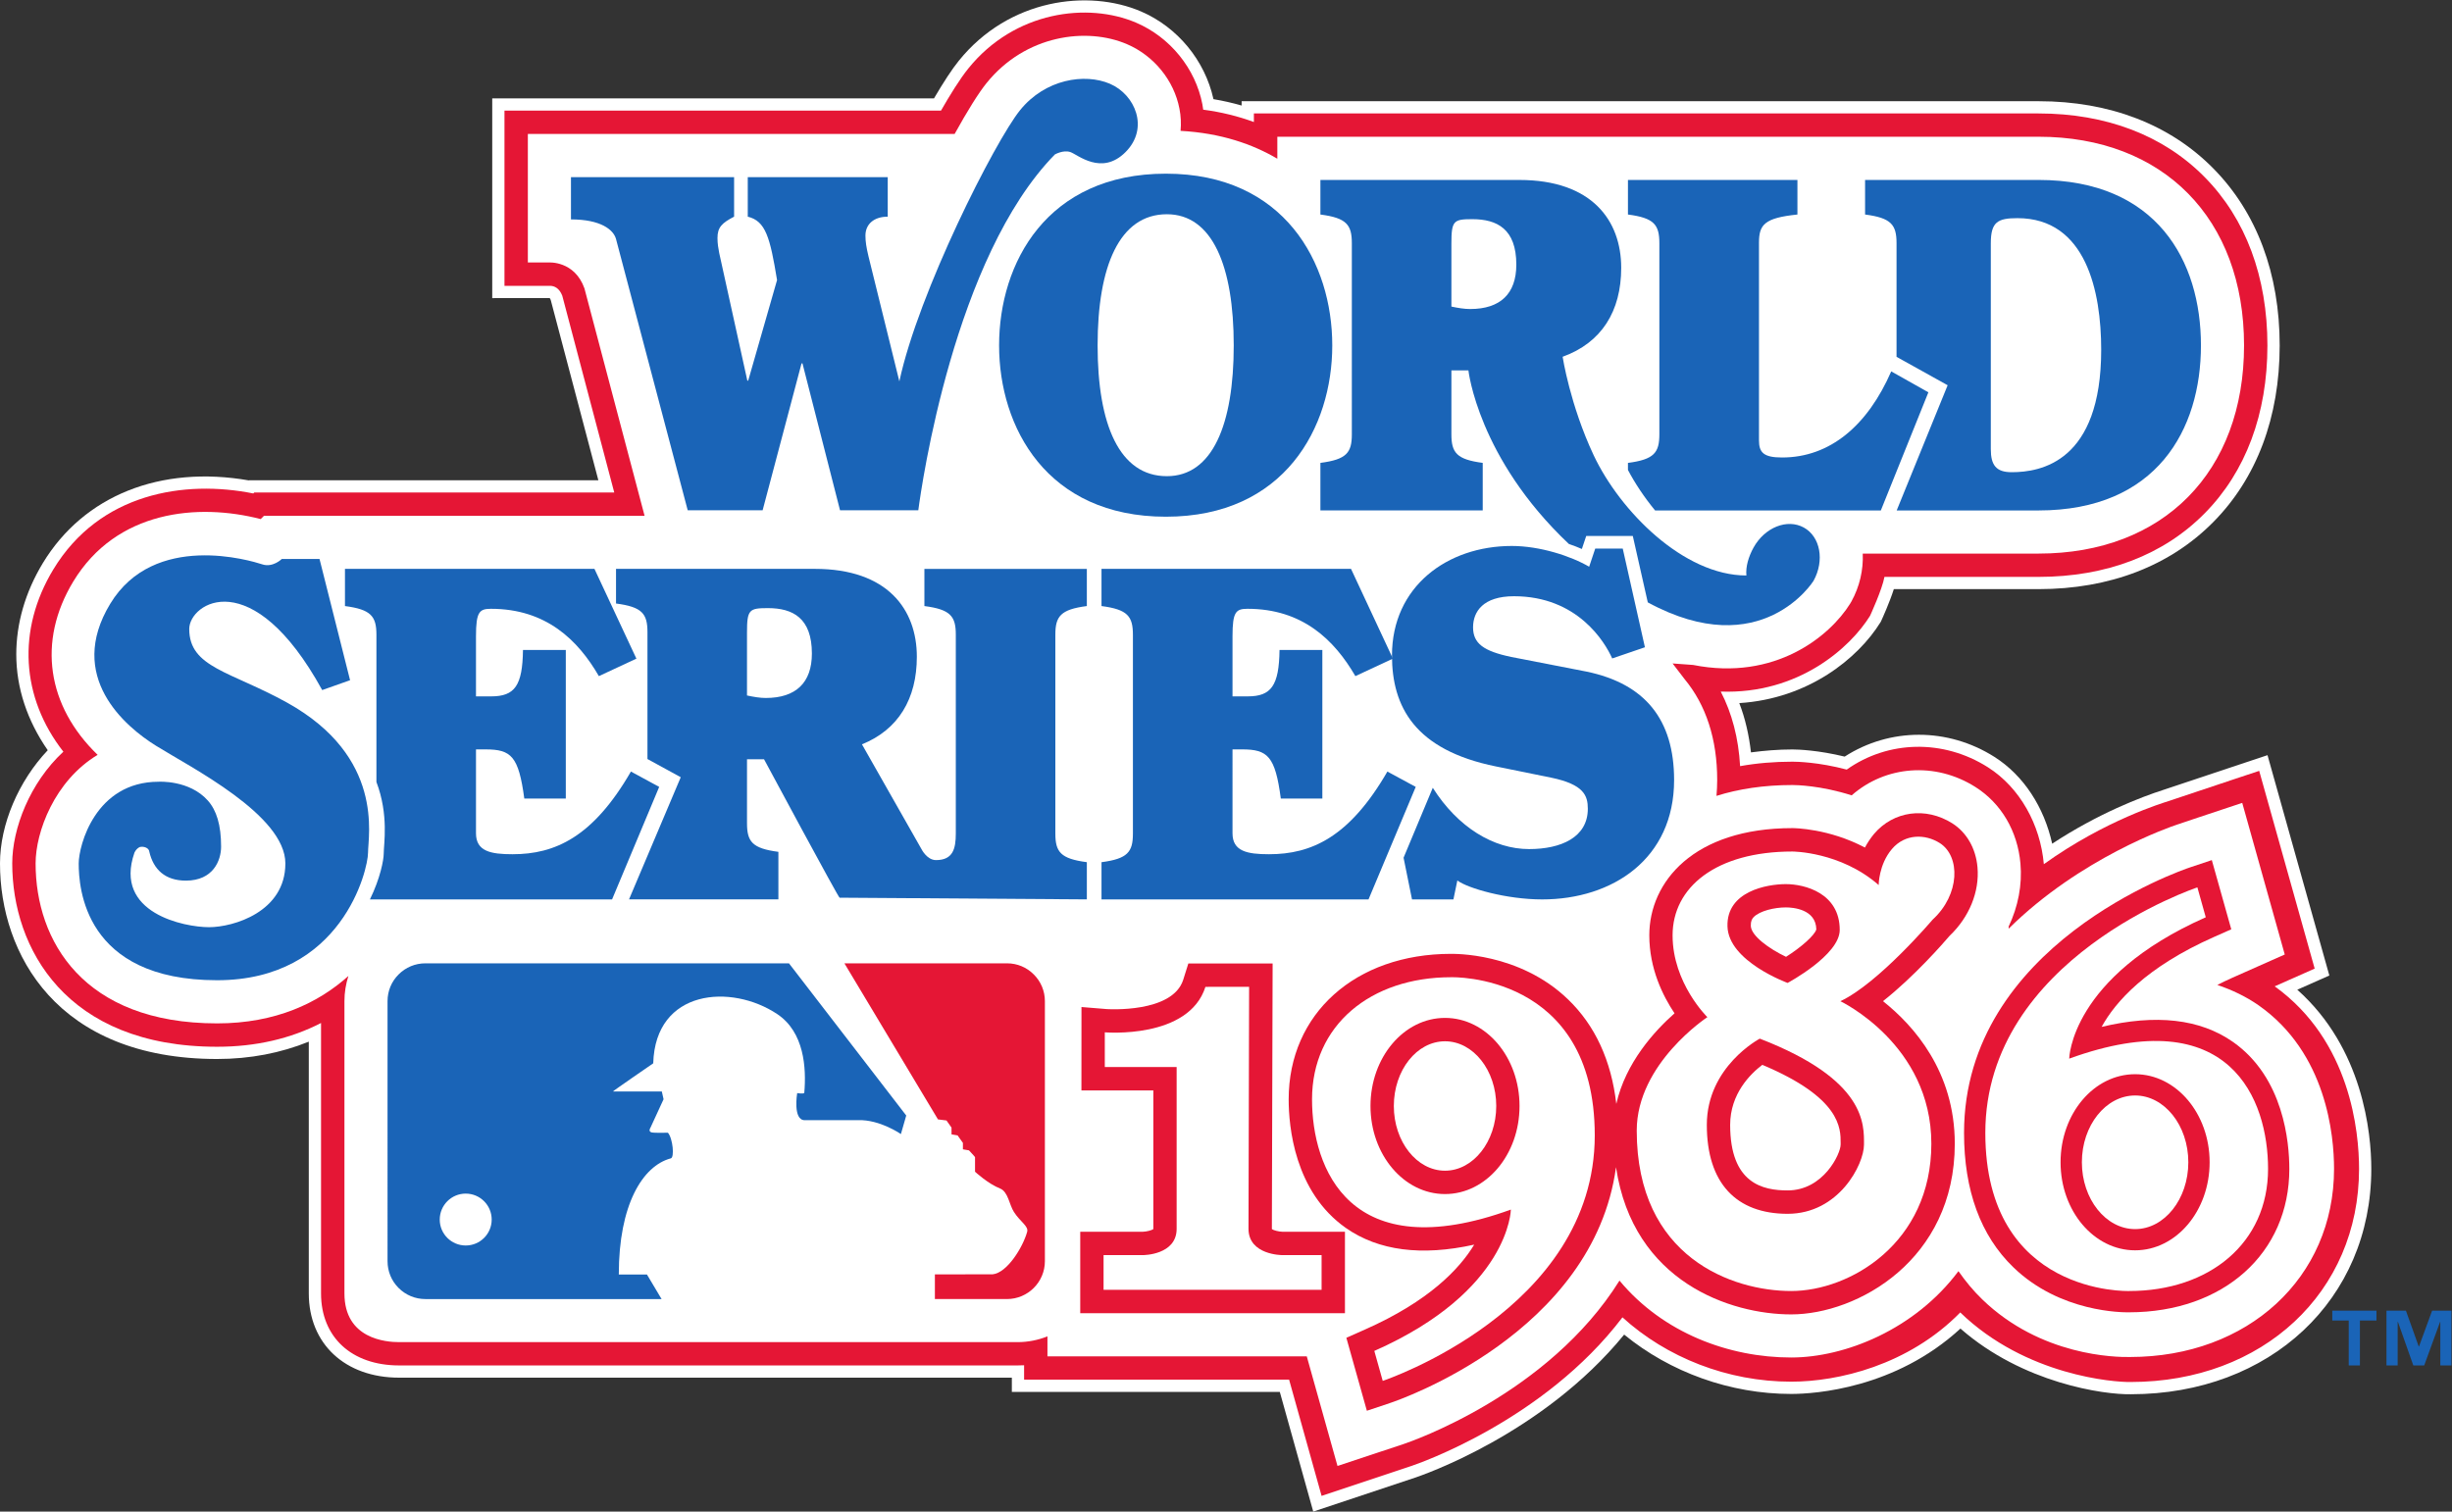 <svg xmlns:xlink="http://www.w3.org/1999/xlink" xmlns:dc="http://purl.org/dc/elements/1.1/" xmlns:cc="http://creativecommons.org/ns#" xmlns:rdf="http://www.w3.org/1999/02/22-rdf-syntax-ns#" xmlns:svg="http://www.w3.org/2000/svg" xmlns="http://www.w3.org/2000/svg" viewBox="0 0 203.947 125.76" height="924.95" width="1500" xml:space="preserve" id="svg2" version="1.1"><rect x="0" y="0" width="203.947" height="125.76" fill="#333333" stroke="none"/><SCRIPT xmlns="" id="allow-copy_script"/><defs id="defs6"/><g transform="matrix(1.333,0,0,-1.333,0,125.76)" id="g10"><g transform="scale(0.1)" id="g12"><path id="path14" style="fill:#ffffff;fill-opacity:1;fill-rule:nonzero;stroke:none" d="m 1433.44,325.723 c 6.88,3.047 20.01,8.867 20.01,8.867 l -38.58,137.519 -23.16,-7.711 c -0.01,0 -41.73,-13.921 -41.73,-13.921 -14.09,-4.539 -40.7,-14.715 -69.47,-33.614 -5.03,22.676 -17.68,42.532 -36.08,54.203 -29.11,18.434 -65.31,18.254 -93.4,0.153 -16.46,3.992 -29.03,4.461 -32.61,4.461 -8.94,0 -17.52,-0.739 -25.86,-1.828 -1.25,10.937 -3.61,21.269 -7.29,30.757 43.1,2.719 74.12,27.911 88.1,50.461 l 0.25,0.399 0.19,0.433 c 0.65,1.399 5.22,11.45 7.89,19.84 h 90.3 c 44.34,0 82.08,14.516 109.15,41.988 27.02,27.333 41.31,65.399 41.31,110.11 0,44.801 -14.29,82.961 -41.32,110.371 -27.04,27.512 -64.78,42.062 -109.14,42.062 H 774.746 v -2.699 c -5.695,1.633 -11.547,2.977 -17.574,3.977 -5.301,24.058 -22.34,44.937 -45.231,54.746 -32.812,14.055 -82.378,8.004 -113.644,-30.746 -4.258,-5.258 -9.496,-13.25 -15.516,-23.52 h -275.64 v -124.66 c 0,0 35.379,0.031 35.847,0.031 0.11,-0.101 0.364,-0.496 0.641,-1.144 0.324,-1.188 25.449,-96.348 29.73,-112.567 H 155.434 c 0,0 -0.094,-0.089 -0.106,-0.101 -55.16,9.64 -103.035,-9.383 -128.617,-51.629 -11.059,-18.289 -16.555,-37.754 -16.555,-56.973 0,-20.847 6.805,-41.308 19.637,-59.789 C 11.59,455.957 0,428.965 0,404.531 0,348.23 35.48,282.48 135.473,282.48 c 20.675,0 39.797,3.758 57.207,10.821 V 136.152 c 0,-31.457 22.668,-52.57 56.398,-52.57 H 631.367 V 74.695 H 798.566 C 801.23,65.184 819.434,0 819.434,0 l 63.488,21.172 c 3.293,1.082 79.453,26.766 130.518,89.297 28.75,-23.535 66.19,-37.043 104.22,-37.043 14.91,0 65.01,3.41 105.6,40.801 39.04,-34.161 89.51,-41.317 106.38,-40.985 86.85,0.027 149.99,59.188 149.99,140.684 0,22.324 -5.17,75.312 -46.19,111.797"/><path id="path16" style="fill:#e51635;fill-opacity:1;fill-rule:nonzero;stroke:none" d="m 1419.35,327.832 c 6.72,3.008 24.95,11.063 24.95,11.063 l -34.62,123.421 -15.56,-5.168 -40.98,-13.691 c -3.2,-1.066 -39.5,-11.855 -77.84,-39.387 0.02,-0.261 0.05,-0.554 0,0 -2.17,24.719 -14.96,47.844 -34.97,60.539 -27.82,17.614 -62.2,16.774 -88.02,-1.5 -17.61,4.668 -31.06,4.934 -33.89,4.934 -11.36,0 -22.27,-0.926 -32.64,-2.785 -0.99,17.402 -5.04,32.972 -12.08,46.535 48.69,-1.734 80.93,27.559 93.17,47.309 0,0 7.59,16.476 8.98,24.277 H 1272 c 42.25,0 78.07,13.699 103.7,39.723 25.59,25.867 39.11,62.089 39.11,104.738 0,42.723 -13.52,79.051 -39.11,105 -25.6,26.051 -61.45,39.793 -103.7,39.793 H 782.395 v -5.363 c -9.942,3.671 -20.465,6.242 -31.622,7.718 -0.152,1.141 -0.332,2.301 -0.523,3.391 -4.312,22.32 -20.121,41.801 -41.316,50.894 -30.153,12.903 -75.801,7.274 -104.684,-28.523 -5.402,-6.66 -11.746,-17.02 -17.09,-26.359 H 314.781 V 765.02 l 28.438,0.019 c 2.441,-0.019 5.679,-1.156 7.633,-6.18 l 32.429,-122.808 h -224.64 l -0.59,-0.602 C 115.203,644.035 62.207,635.848 33.25,587.996 10.441,550.285 13.172,508.008 39.543,474.281 18.582,454.871 7.637,426.316 7.637,404.531 c 0,-52.773 33.465,-114.414 127.836,-114.414 24.07,0 45.769,5.008 64.847,14.832 V 136.152 c 0,-27.324 19.121,-44.933 48.758,-44.933 h 385.774 c 1.371,0 2.789,0.031 4.16,0.109 V 82.344 H 804.367 L 824.641,9.793 880.5,28.418 c 3.633,1.191 82.832,28.211 131.87,92.82 27.52,-25.058 65.59,-40.156 105.28,-40.156 29.15,0 73.07,10.149 105.48,43.176 -0.36,0.398 -0.74,0.762 0.02,0.027 40.96,-39.609 96.23,-43.601 106.34,-43.406 82.42,0.027 142.5,55.996 142.5,133.035 0,23.027 -5.26,79.856 -52.64,113.918"/><path id="path18" style="fill:#ffffff;fill-opacity:1;fill-rule:nonzero;stroke:none" d="m 1409.33,315.977 c -7.91,5.496 -16.56,9.617 -25.76,12.722 3.04,1.535 6.05,3.039 9.44,4.524 0.02,0.047 32.62,14.48 32.62,14.48 l -26.53,94.629 -27.82,-9.246 -13.2,-4.445 c -3.89,-1.297 -59.98,-20.536 -104.76,-64.844 l 0.05,1.379 c 5.88,12.441 8.53,26.015 7.34,39.277 -1.76,20.223 -12,37.625 -28.15,47.82 -25.03,15.84 -56.04,13.321 -77.16,-5.242 -19.36,6.192 -34.77,6.446 -36.97,6.446 -17.99,0 -33.74,-2.481 -47.39,-6.77 0.28,3.215 0.45,6.477 0.45,9.875 0,25.645 -7.03,46.895 -20.29,62.926 l -7.55,9.847 12.81,-0.937 c 51.13,-10.152 85.36,17.937 98.01,38.301 l 0.35,0.621 0.38,0.617 c 5.18,9.352 7.55,19.781 7.11,29.969 H 1272 c 77.88,0 128.23,51.019 128.23,129.922 0,79.121 -50.35,130.246 -128.23,130.246 H 797.023 v -13.719 c -15.363,9.051 -35.093,16 -60.375,17.391 0.399,4.562 0.219,9.199 -0.718,13.894 -3.391,17.606 -15.922,33.008 -32.739,40.219 -25.101,10.758 -63.261,5.887 -87.625,-24.301 -4.929,-6.101 -11.976,-17.39 -19.906,-31.75 H 329.367 v -80.219 h 13.129 c 0,0 15.973,1.188 22.176,-16.144 L 402.211,621.48 H 164.688 l -2.008,-2.023 C 123.496,629.574 72.656,624.953 45.719,580.488 23.066,543.047 29.449,502.703 60.918,472.309 33.992,456.082 22.219,424.168 22.219,404.531 c 0,-48.281 29.75,-99.824 113.254,-99.824 36.449,0 63.086,12.676 81.925,29.598 -1.609,-5.008 -2.48,-10.313 -2.48,-15.703 v -182.45 c 0,-28.41 25.93,-30.39 34.16,-30.39 h 385.774 c 6.593,0 12.949,1.289 18.73,3.601 V 96.902 h 161.809 l 19.172,-68.418 26.843,8.906 14.532,4.816 c 4.542,1.562 90.277,30.945 134.582,101.961 27.21,-32.773 68.39,-47.996 107.14,-47.996 33.46,0 77.12,17.422 104.36,53.887 4.41,-6.289 9.27,-12.246 14.87,-17.629 36.51,-35.352 83.24,-36.141 92.24,-35.946 73.48,0.027 127.26,49.442 127.26,117.43 0,20.793 -4.62,72.277 -47.06,102.063"/><path id="path20" style="fill:#ffffff;fill-opacity:1;fill-rule:nonzero;stroke:none" d="m 645.051,335.242 c -4.449,4.504 -10.375,6.953 -16.707,6.953 h -362.91 c -6.313,0 -12.274,-2.449 -16.719,-6.953 -4.461,-4.402 -6.902,-10.39 -6.902,-16.64 V 156.297 c 0,-6.348 2.441,-12.285 6.902,-16.727 4.445,-4.465 10.406,-6.914 16.719,-6.914 h 362.91 c 13.031,0 23.64,10.606 23.64,23.641 v 162.305 c 0,6.25 -2.48,12.238 -6.933,16.64"/><path id="path22" style="fill:#e51635;fill-opacity:1;fill-rule:nonzero;stroke:none" d="m 645.051,335.242 c -4.449,4.504 -10.375,6.953 -16.707,6.953 H 526.891 l 58.379,-97.41 5.324,-0.676 3.129,-4.453 0.007,-4.226 3.782,-0.637 3.32,-4.668 v -4.023 l 3.777,-0.645 c 0,0 3.789,-4.023 3.789,-4.246 v -9.102 c 0,0 8.235,-7.57 15.582,-10.441 5.114,-2 5.782,-10.234 8.692,-14.668 3.98,-6.23 9.32,-8.895 8.226,-12.461 -2.656,-9.531 -12.453,-25.574 -21.554,-26.453 0,0 -22.672,0 -36,-0.031 v -15.399 h 45 c 13.031,0 23.64,10.606 23.64,23.641 v 162.305 c 0,6.25 -2.48,12.238 -6.933,16.64"/><path id="path24" style="fill:#1a64b7;fill-opacity:1;fill-rule:nonzero;stroke:none" d="M 492.297,342.188 H 265.426 c -6.297,0 -12.258,-2.454 -16.719,-6.946 -4.453,-4.414 -6.891,-10.39 -6.891,-16.64 V 156.289 c 0,-6.328 2.438,-12.277 6.891,-16.711 4.461,-4.473 10.422,-6.933 16.719,-6.933 h 147.379 c -3.696,6.191 -7.836,13.183 -9.125,15.324 h -17.567 c -0.027,43.543 14.856,67.812 32.422,72.48 2.434,0.449 1.313,12.469 -1.789,16.024 0,0 -8.457,-0.254 -10.238,0.207 -2.219,0.652 -0.66,2.879 -0.66,2.879 l 8.199,17.804 -1.09,4.852 h -30.488 c -0.422,0 25.129,17.57 25.129,17.57 1.308,46.289 48.679,49.863 77.371,30.723 16.879,-11.281 18.226,-33.547 16.886,-49.121 -0.199,-0.891 -4.437,-0.196 -4.437,-0.196 0,0 -2.859,-16.914 4.719,-16.914 l 33.308,0.028 c 13.578,0.449 26.692,-8.68 26.692,-8.68 l 3.328,11.57 z M 290.605,166.082 c -8.949,-0.008 -16.21,7.227 -16.218,16.152 0,8.985 7.269,16.231 16.203,16.231 8.949,0 16.211,-7.246 16.211,-16.192 0.008,-8.945 -7.235,-16.191 -16.196,-16.191"/><path id="path26" style="fill:#1a64b7;fill-opacity:1;fill-rule:nonzero;stroke:none" d="m 684.879,727.84 c 0,49.332 13.574,81.883 43.215,81.883 28.457,0 41.726,-32.551 41.726,-81.883 0,-49.356 -13.269,-81.598 -41.726,-81.598 -29.641,0 -43.215,32.242 -43.215,81.598 m -61.469,0 c 0,-51.047 29.731,-106.899 104.07,-106.899 74.094,0 103.821,55.852 103.821,106.899 0,51.363 -29.727,107.203 -103.821,107.203 -74.339,0 -104.07,-55.84 -104.07,-107.203"/><path id="path28" style="fill:#1a64b7;fill-opacity:1;fill-rule:nonzero;stroke:none" d="m 1272,831.129 h -108.24 v -21.582 c 16.32,-2.109 19.63,-6.379 19.63,-17.895 v -70.918 l 31.89,-17.738 -31.8,-78.148 H 1272 c 73.75,0 101.33,50.5 101.33,103 0,52.8 -27.58,103.281 -101.33,103.281 m -16.77,-182.402 c -9.7,0 -13.02,4.386 -13.02,14.421 v 128.387 c 0,13.391 4.23,15.75 16.64,15.75 42.87,0 52.24,-45.918 52.24,-82.129 0,-70.039 -37.75,-76.429 -55.86,-76.429"/><path id="path30" style="fill:#1a64b7;fill-opacity:1;fill-rule:nonzero;stroke:none" d="m 687.313,405.313 c 16.351,2.148 19.597,6.394 19.597,17.89 v 124.012 c 0,11.539 -3.246,15.832 -19.597,17.961 v 23.211 H 843 l 26.141,-56.032 -23.418,-10.91 c -13.125,22.59 -32.989,42.02 -67.301,42.02 -7.238,0 -9.367,-1.84 -9.367,-17.11 v -37.546 h 9.519 c 14.641,0 19.524,6.707 19.817,28.976 h 26.718 v -92.738 h -25.918 c -3.496,26.406 -8.132,30.672 -24.171,30.672 h -5.965 V 423.34 c 0,-11.262 9.218,-13.059 22.793,-13.059 26.425,0 50.136,10.578 73.847,51.602 l 17.688,-9.578 -29.465,-70.227 H 687.313 v 23.235"/><path id="path32" style="fill:#1a64b7;fill-opacity:1;fill-rule:nonzero;stroke:none" d="m 1180.08,711.637 c -14.71,-33.696 -38.11,-53.735 -68.11,-53.735 -11.46,0 -14.41,3.063 -14.41,10.653 v 123.386 c 0,11.231 3.28,15.485 23.99,17.606 v 21.555 H 1015.8 v -21.555 c 16.36,-2.121 19.6,-6.375 19.6,-17.902 V 672.418 c 0,-11.516 -3.24,-15.754 -19.6,-17.895 v -4.418 c 4.49,-8.492 10.22,-17.078 16.92,-25.253 h 140.87 l 29.67,73.73 -23.18,13.055"/><path id="path34" style="fill:#1a64b7;fill-opacity:1;fill-rule:nonzero;stroke:none" d="m 678.16,565.176 v 23.191 H 576.801 v -23.191 c 16.351,-2.129 19.597,-6.399 19.597,-17.86 V 423.211 c 0,-9.551 -1.789,-16.59 -12.367,-16.59 -5.672,0 -9.054,6.863 -9.054,6.863 l -37.137,65.383 c 22.738,9.199 34.242,28.442 34.242,54.684 0,29.496 -18.281,54.836 -63.605,54.836 H 384.383 V 566.766 C 400.719,564.629 404,560.418 404,548.836 v -79.141 l 20.766,-11.355 -32.274,-76.242 h 93.199 v 29.679 c -16.336,2.118 -19.582,6.375 -19.582,17.86 v 39.922 h 10.621 c 0,0 46.813,-87.176 47.161,-86.407 l 154.269,-1.054 v 23.222 c -16.371,2.141 -19.652,6.36 -19.652,17.891 v 124.105 c 0,11.461 3.281,15.731 19.652,17.86 M 477.801,507.809 c -3.539,0 -7.328,0.636 -11.692,1.558 v 39.27 c 0,14.359 1.34,15.25 13.043,15.25 15.481,0 27.446,-6.11 27.446,-28.34 0,-18.27 -10.047,-27.738 -28.797,-27.738"/><path id="path36" style="fill:#1a64b7;fill-opacity:1;fill-rule:nonzero;stroke:none" d="m 692.57,891.156 c -15.699,6.719 -40.355,2.981 -56.058,-16.468 -15.707,-19.438 -63.5,-113.84 -75.336,-169.278 l -19.254,77.988 c -1.387,5.762 -1.91,9.348 -1.91,12.997 0,7.273 5.461,11.812 13.91,11.812 v 24.668 h -87.336 v -24.668 c 11.184,-2.73 13.902,-12.93 18.273,-39.57 l -18.007,-62.778 h -0.532 l -17.55,79.649 c -0.551,2.996 -1.086,5.742 -1.086,9.379 0,6.672 2.75,9.359 10.371,13.32 v 24.668 H 356.27 v -26.379 c 18.503,0 26.453,-6.379 28.082,-12.129 l 44.769,-169.422 h 46.738 l 24.286,91.703 h 0.574 L 524.16,624.945 H 573 c 2.043,15.621 22.391,157.879 85.191,222.071 0,0 5.231,3.023 9.711,1.504 4.5,-1.504 19.457,-14.993 34.411,0 14.941,14.964 5.96,35.898 -9.743,42.636"/><path id="path38" style="fill:#1a64b7;fill-opacity:1;fill-rule:nonzero;stroke:none" d="m 129.715,443.758 c 5.355,-6.035 8.246,-15.117 8.246,-28.731 0,-8.652 -4.941,-21.218 -21.977,-21.218 -12.793,0 -20.23,6.785 -22.832,18.113 -0.23,2.266 -3.293,3.449 -5.91,2.863 -2.402,-1.105 -3.359,-3.566 -3.359,-3.566 -13.184,-37.821 31.387,-46.473 46.519,-46.473 15.161,0 47.661,9.492 47.661,39.785 0,30.262 -59.168,60.008 -80.704,73.449 C 78,489.988 41.25,521.141 68.75,566.543 c 27.461,45.398 88.02,26.906 94.754,24.707 6.719,-2.309 12.328,3.32 12.328,3.32 h 23.539 l 19.067,-75.679 -17.387,-6.149 c -43.738,79.571 -82.969,54.371 -82.969,38.121 0,-24.133 25.766,-26.371 61.117,-45.992 60.821,-33.832 50.442,-82.969 50.442,-93.652 0,-10.606 -16.258,-79.578 -94.18,-79.578 -83.238,0 -86.348,58.281 -86.348,72.89 0,11.199 10.391,50.996 49.84,50.996 0,0 19.238,1.231 30.762,-11.769"/><path id="path40" style="fill:#1a64b7;fill-opacity:1;fill-rule:nonzero;stroke:none" d="m 393.68,461.883 c -23.703,-41.024 -47.434,-51.602 -73.871,-51.602 -13.571,0 -22.801,1.789 -22.801,13.067 v 52.363 h 5.98 c 16.024,0 20.621,-4.258 24.16,-30.664 h 25.903 v 92.734 h -26.723 c -0.281,-22.265 -5.14,-28.976 -19.816,-28.976 h -9.504 v 37.562 c 0,15.258 2.168,17.098 9.332,17.098 34.371,0 54.265,-19.422 67.348,-42.02 l 23.41,10.907 -26.168,56.031 H 215.25 v -23.207 c 16.34,-2.129 19.629,-6.422 19.629,-17.961 v -91.844 c 7.828,-20.644 4.551,-38.691 4.551,-44.687 0,-3.868 -2.133,-15.411 -8.614,-28.614 H 381.91 l 29.41,70.243 -17.64,9.57"/><path id="path42" style="fill:#1a64b7;fill-opacity:1;fill-rule:nonzero;stroke:none" d="m 1125.52,614.191 c -10.37,5.692 -24.38,0.09 -31.38,-12.554 -3.08,-5.602 -4.97,-11.926 -4.43,-17.383 -39.2,0 -78.9,40.207 -95.331,75.109 -14.77,31.473 -19.34,61.403 -19.34,61.403 24.289,8.757 36.551,28.418 36.551,55.515 0,29.516 -18.238,54.84 -63.563,54.84 H 823.898 v -21.574 c 16.36,-2.125 19.618,-6.395 19.618,-17.934 V 672.371 c 0,-11.469 -3.258,-15.707 -19.618,-17.836 V 624.863 H 925.18 v 29.672 c -16.274,2.129 -19.543,6.367 -19.543,17.836 v 39.914 h 10.617 c 0,0 5.973,-54.793 62.684,-108.359 2.832,-0.973 5.578,-2.012 8.105,-3.129 l 2.723,8.117 h 29.064 l 9.35,-41.449 c 71.13,-38.582 103.41,13.437 103.41,13.437 7.02,12.68 4.27,27.594 -6.07,33.289 M 917.336,750.566 c -3.516,0 -7.356,0.606 -11.699,1.528 v 39.32 c 0,14.309 1.367,15.231 13.039,15.231 15.465,0 27.469,-6.102 27.469,-28.36 0,-18.254 -10.047,-27.719 -28.809,-27.719"/><path id="path44" style="fill:#1a64b7;fill-opacity:1;fill-rule:nonzero;stroke:none" d="m 989.953,524.273 -46.933,9.129 c -17.391,3.629 -23.868,8.477 -23.868,18.5 0,9.727 6.2,19.403 25.528,19.403 39.609,0 56.68,-28.504 61.3,-38.825 l 20.41,6.973 -13.84,61.598 h -17.167 l -3.789,-11.328 c -11.367,6.648 -30.696,12.957 -48.301,12.957 -40.266,0 -74.734,-25.328 -74.734,-68.36 0,-31.851 14.129,-58.988 64.957,-69.257 l 34.433,-6.997 c 20.364,-4.25 22.817,-11.203 22.817,-19.386 0,-17.899 -16.797,-25.184 -36.633,-25.184 -22.129,0 -44.5,13.582 -60.11,38.25 l -18.23,-43.641 5.273,-26.027 h 25.829 l 2.453,11.817 c 6.504,-4.891 30.644,-11.817 52.918,-11.817 44.004,0 82.334,25.383 82.334,74.504 0,37.879 -18.23,60.133 -54.647,67.691"/><path id="path46" style="fill:#e51635;fill-opacity:1;fill-rule:nonzero;stroke:none" d="m 800.129,174.668 c -2.277,0.047 -5.43,0.879 -6.492,1.621 0,0.059 -0.024,0.117 -0.024,0.203 0,-0.039 0.473,165.598 0.473,165.598 h -52.594 l -3.199,-10.176 c -6.707,-21.008 -47.32,-18.301 -47.75,-18.273 l -15.73,1.281 c -0.032,0 -0.032,-52.051 -0.032,-52.051 h 44.867 v -86.379 c 0,-0.086 -0.015,-0.144 -0.015,-0.203 -1.07,-0.742 -4.242,-1.574 -6.52,-1.621 h -39.074 v -50.852 h 165.172 v 50.852 h -39.082"/><path id="path48" style="fill:#e51635;fill-opacity:1;fill-rule:nonzero;stroke:none" d="m 1428.48,213.914 c 0,16.418 -3.44,56.965 -35.15,79.211 -20.61,14.461 -48.17,17.461 -81.97,9.402 8.52,15.508 27.57,37.305 70.37,56.231 l 10.53,4.668 -12.15,43.195 -13.22,-4.426 c -5.77,-1.902 -141.38,-48.437 -141.38,-165.828 0,-35.949 10.35,-64.152 30.76,-83.887 29.25,-28.312 68.42,-28.164 72.25,-28.097 h -0.02 0.05 c 58.82,0.039 99.93,36.816 99.93,89.531 m -96.22,45.793 c 18.3,0 33.19,-18.703 33.19,-41.672 0,-22.969 -14.89,-41.726 -33.19,-41.726 -18.31,0 -33.23,18.757 -33.23,41.726 0,22.969 14.92,41.672 33.23,41.672"/><path id="path50" style="fill:#e51635;fill-opacity:1;fill-rule:nonzero;stroke:none" d="m 1174.93,318.574 c 19.46,15.34 37.71,36.25 41.61,40.828 12.22,11.621 18.7,27.493 17.36,42.754 -1.02,11.731 -6.73,21.699 -15.7,27.403 -16.62,10.48 -36.69,7.746 -48.88,-6.629 -2.28,-2.785 -4.16,-5.625 -5.65,-8.477 -22.59,11.934 -44.13,12.129 -45.25,12.129 -61.69,0 -89.3,-33.586 -89.3,-66.926 0,-20.761 8.46,-37.812 15.74,-48.66 -12.47,-11.016 -30.53,-30.773 -36.33,-56.555 -3.13,27.071 -13.233,48.957 -30.034,65.168 -30.516,29.559 -71.824,28.516 -73.601,28.465 l 0.507,0.031 c -59.648,0 -101.308,-37.363 -101.308,-90.839 0,-16.621 3.484,-57.649 35.715,-80.266 20.347,-14.207 47.195,-17.676 80.046,-10.391 -9.101,-15.078 -28.132,-35.273 -68.203,-53.007 l -11.562,-5.125 12.801,-45.547 14.504,4.852 c 5.457,1.816 126.828,43.489 140.955,147.168 10.68,-71.855 71.76,-91.875 109.3,-91.875 41.18,0 102.08,33.867 102.08,106.555 0,45.137 -25.71,73.816 -44.8,88.945 m -60.49,27.676 c -10.42,4.922 -21.84,13.105 -21.99,19.383 -0.06,3.047 0.82,4.406 1.82,5.441 3.89,3.906 13.01,6.016 20.06,6.016 4.39,0 18.78,-1.067 19,-13.75 -1.07,-3.703 -9.48,-11.145 -18.89,-17.09 m -14.8,-67.414 c 48.93,-20.547 48.92,-39.539 48.87,-48.867 l -0.01,-0.938 c 0,-5.633 -10.63,-28.574 -33.08,-28.574 -15.4,0 -35.85,4.238 -35.85,40.898 0,19.395 12.62,31.848 20.07,37.481 m -197.999,14.699 c 17.589,0 31.972,-18.086 31.972,-40.383 0,-22.234 -14.383,-40.39 -31.972,-40.39 -17.606,0 -31.93,18.156 -31.93,40.39 0,22.297 14.324,40.383 31.93,40.383"/><path id="path52" style="fill:#ffffff;fill-opacity:1;fill-rule:nonzero;stroke:none" d="m 800.012,160.086 c 0,0 -20.977,0 -20.977,16.406 l 0.379,151.016 H 752.16 c -10.472,-32.879 -62.793,-28.379 -62.793,-28.379 v -21.68 h 44.828 V 176.492 c 0,-16.406 -20.886,-16.406 -20.886,-16.406 h -24.711 v -21.68 h 136.043 v 21.68 h -24.629"/><path id="path54" style="fill:#ffffff;fill-opacity:1;fill-rule:nonzero;stroke:none" d="m 905.402,333.516 c -50.105,0 -86.726,-29.922 -86.726,-76.25 0,-42.618 23.152,-105.411 124.07,-68.77 0,0 -0.723,-50.832 -85.207,-88.215 l 5.246,-18.699 c 0,0 132.305,44.102 132.305,153.242 0,101.688 -89.688,98.692 -89.688,98.692 m -3.761,-135.332 c -25.653,0 -46.493,24.597 -46.493,54.968 0,30.371 20.84,54.981 46.493,54.981 25.722,0 46.504,-24.61 46.504,-54.981 0,-30.371 -20.782,-54.968 -46.504,-54.968"/><path id="path56" style="fill:#ffffff;fill-opacity:1;fill-rule:nonzero;stroke:none" d="m 1065.36,308.602 c 0,0 -21.71,21.164 -21.71,51.046 0,29.922 26.98,52.325 74.77,52.325 0,0 29.92,0 53.82,-20.91 0,0 0,12.695 8.23,22.421 8.24,9.727 20.88,9.473 29.88,3.782 12.98,-8.223 12.71,-32.161 -4.49,-47.852 0,0 -33.62,-39.648 -57.52,-50.859 0,0 56.77,-26.895 56.77,-88.938 0,-62.07 -50.81,-91.953 -87.46,-91.953 -36.59,0 -96.37,20.918 -96.37,100.137 0,41.887 44.08,70.801 44.08,70.801 m 32.7,-13.418 c 0,0 -33.05,-17.364 -33.05,-53.829 0,-36.445 18.46,-55.496 50.41,-55.496 31.97,0 47.66,30.829 47.66,43.172 0,12.324 1.7,40.383 -65.02,66.153 m 49.88,67.832 c 0,23.019 -21.83,28.613 -33.61,28.613 -11.78,0 -37.05,-4.461 -36.43,-26.348 0.52,-21.894 37.52,-35.32 37.52,-35.32 0,0 32.52,17.363 32.52,33.055"/><path id="path58" style="fill:#ffffff;fill-opacity:1;fill-rule:nonzero;stroke:none" d="m 1328.5,137.664 c 50.1,0 86.71,29.922 86.71,76.25 0,42.609 -23.18,105.41 -124.08,68.789 0,0 0.74,50.813 85.21,88.223 l -5.23,18.664 c 0,0 -132.32,-44.074 -132.32,-153.223 0,-101.711 89.71,-98.703 89.71,-98.703 m 3.76,135.324 c 25.65,0 46.49,-24.609 46.49,-54.953 0,-30.371 -20.84,-54.969 -46.49,-54.969 -25.73,0 -46.52,24.598 -46.52,54.969 0,30.344 20.79,54.953 46.52,54.953"/><path id="path60" style="fill:#1a64b7;fill-opacity:1;fill-rule:nonzero;stroke:none" d="m 1482.85,119.258 h -10.32 V 91.219 h -6.98 v 28.039 h -10.27 v 6.16 h 27.57 z m 46.78,-28.039 h -6.93 v 27.179 h -0.16 l -9.9,-27.179 h -6.79 l -9.6,27.179 h -0.17 V 91.219 h -6.98 v 34.199 h 12.13 l 7.99,-22.352 h 0.18 l 8.18,22.352 h 12.05 V 91.219"/></g></g></svg>